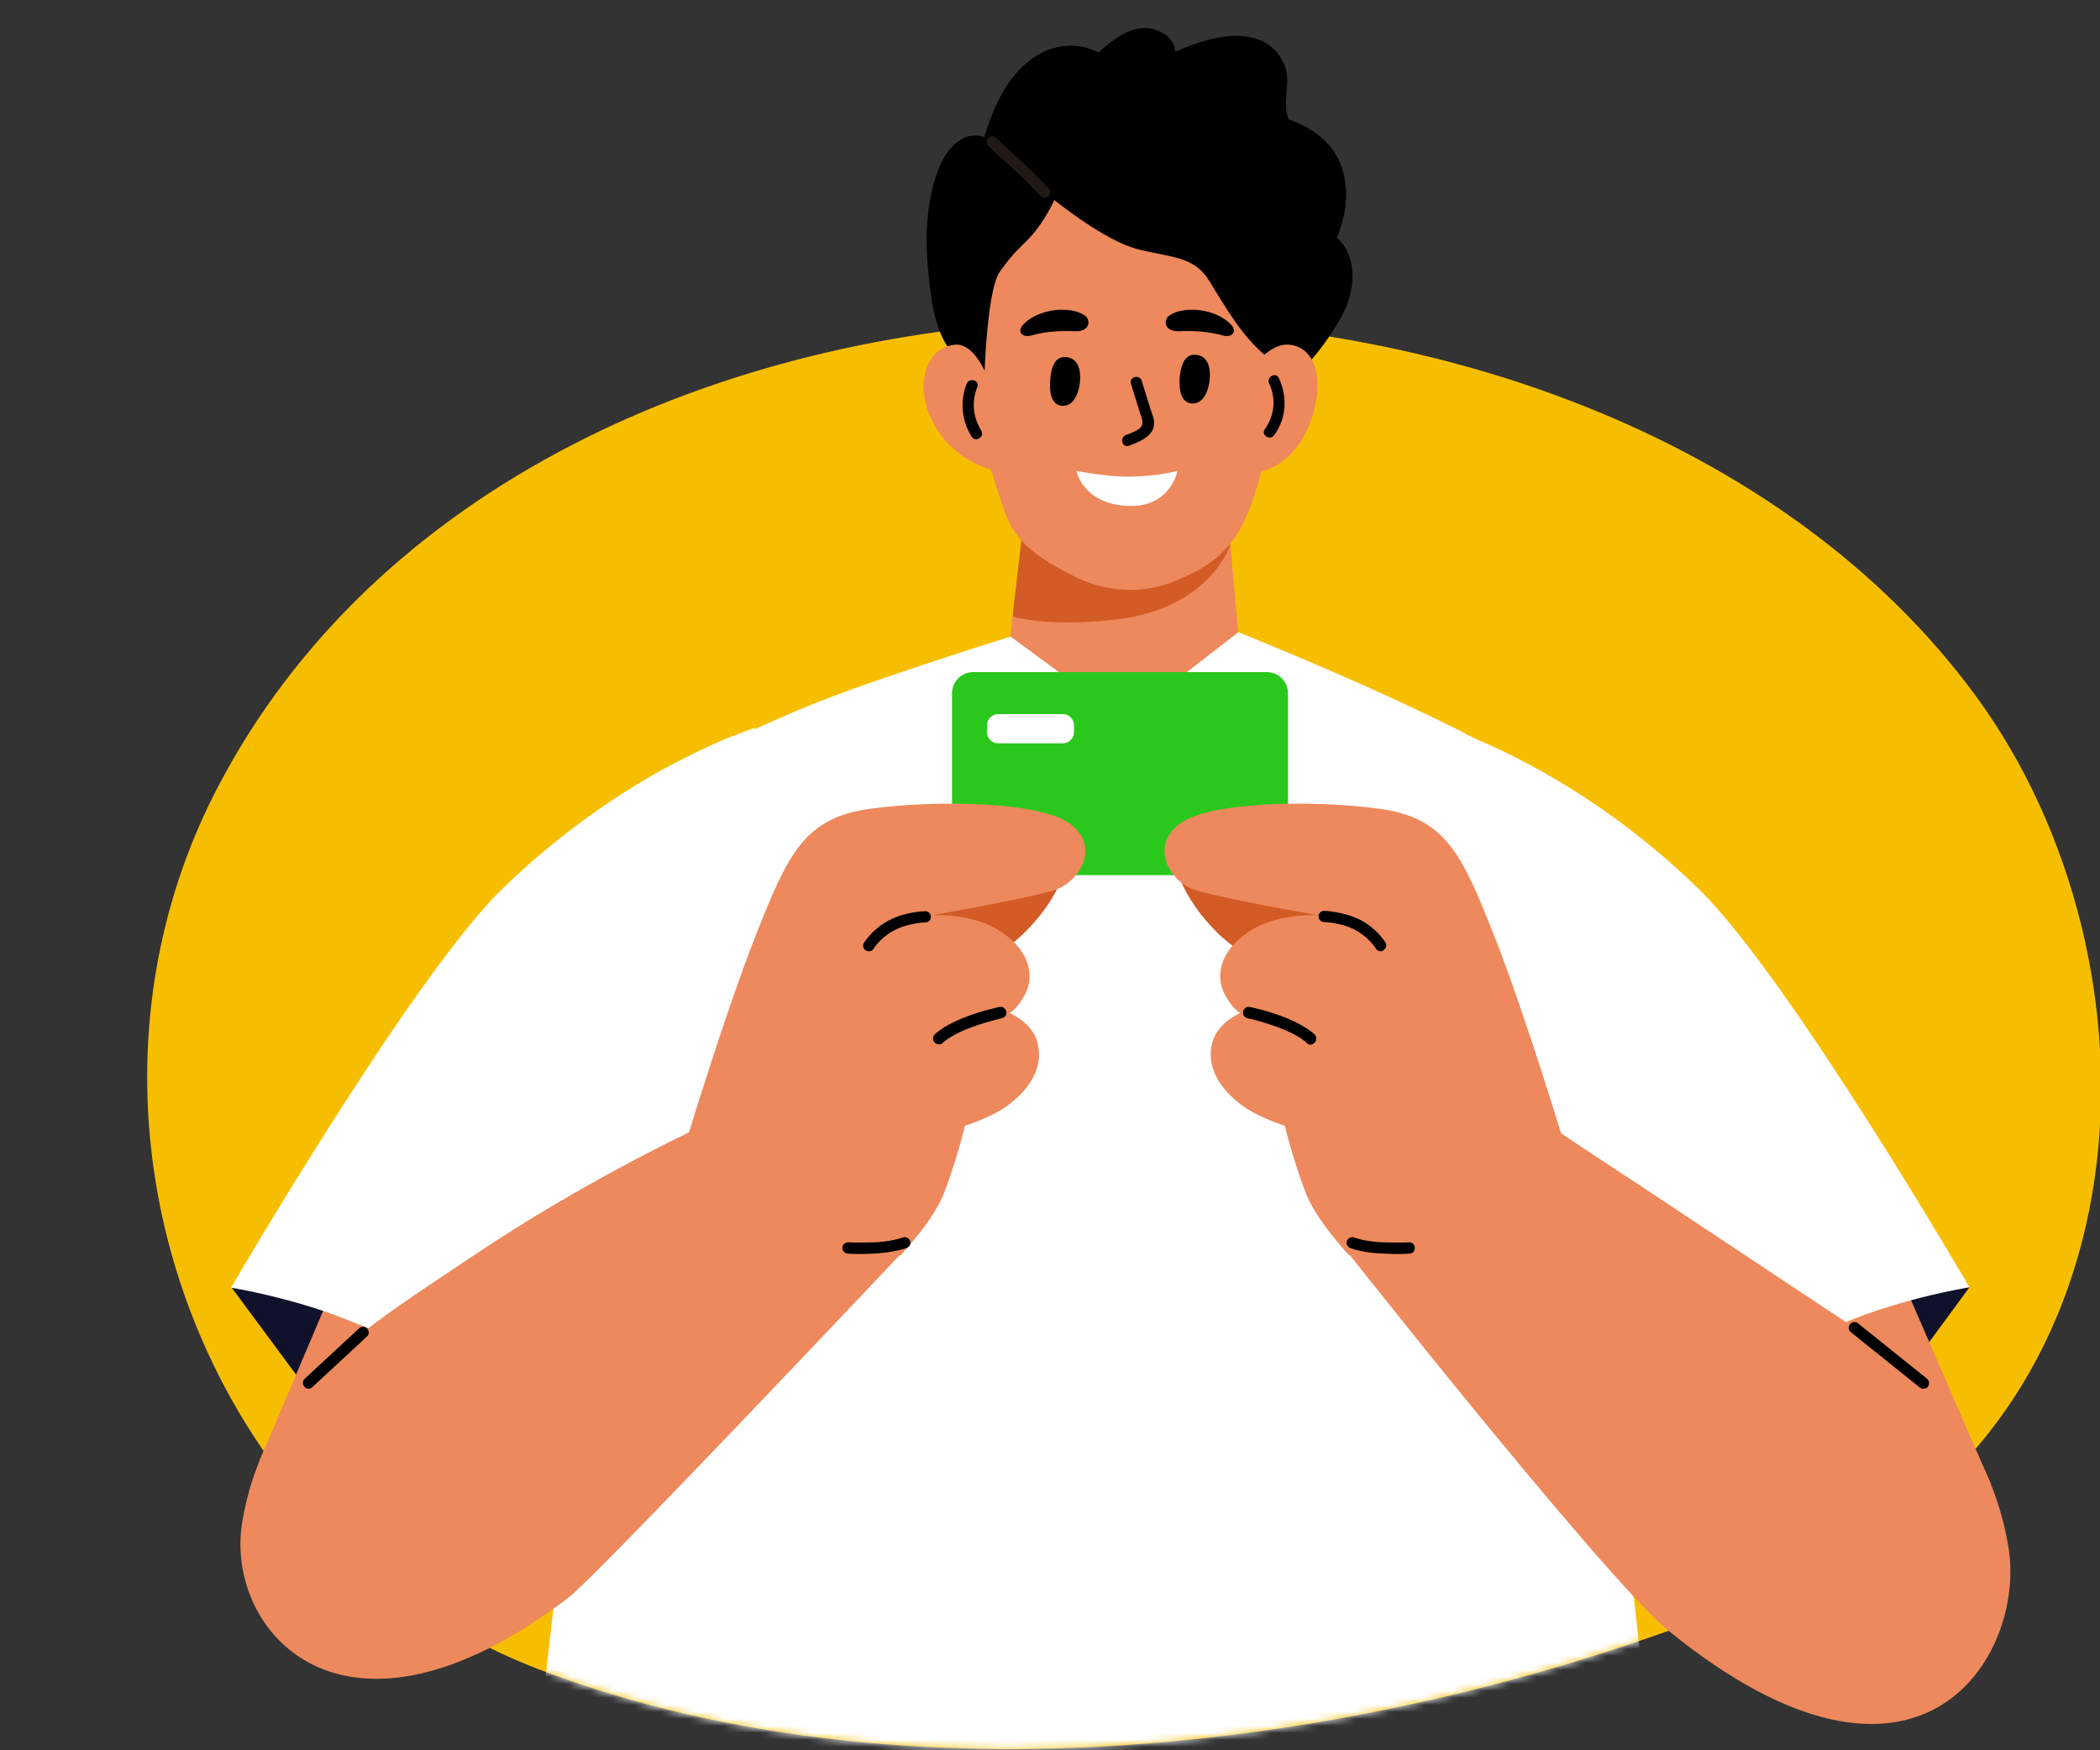 <svg width="300" height="250" viewBox="0 0 300 250" fill="none" xmlns="http://www.w3.org/2000/svg">
<rect x="0" y="0" width="300" height="250" fill="#333333" stroke="none"/>
<g clip-path="url(#clip0_4081_28422)">
<path d="M33.162 200.04C42.682 217.008 57.557 231.001 76.982 238.44C131.865 259.431 203.133 249.151 256.526 225.724C308.052 203.115 310.303 137.604 282.221 99.354C227.928 25.397 76.069 25.989 31.024 112.6C16.646 140.25 18.142 173.272 33.162 200.04Z" fill="#F7BE00"/>
<path d="M281.354 183.867L273.395 194.69L267.21 182.263L281.354 183.867Z" fill="#10122C"/>
<path d="M33.057 183.867L45.655 200.874L53.844 182.263L33.057 183.867Z" fill="#10122C"/>
<path d="M284.447 212.041L271.505 182.263C271.505 182.263 253.123 184.955 252.837 185.985C252.551 187.073 249.916 208.376 254.956 211.296C259.995 214.274 284.447 212.041 284.447 212.041Z" fill="#ED895C"/>
<path d="M37.066 208.662L50.408 177.224L83.221 190.28C83.221 190.28 78.697 213.759 73.085 216.164C67.53 218.512 37.066 208.662 37.066 208.662Z" fill="#ED895C"/>
<path d="M107.787 103.983C107.787 103.983 107.615 106.102 107.386 109.595C107.329 110.569 107.272 111.599 107.157 112.745C107.1 113.26 107.1 113.833 107.042 114.463C106.985 114.978 106.985 115.493 106.928 116.066C106.47 123.052 105.84 132.043 105.325 140.575C104.752 149.394 104.179 157.697 103.893 162.507C103.721 165.084 103.607 166.63 103.607 166.859C103.607 166.974 103.32 167.489 102.805 168.234C99.827 172.643 89.52 186.1 83.106 194.289C82.763 194.747 82.362 195.205 82.018 195.663C79.67 198.641 78.067 200.588 77.838 200.817C76.864 201.561 62.663 194.518 53.443 190.109C53.214 189.994 52.928 189.879 52.642 189.765C52.069 189.479 51.439 189.25 50.866 189.02C49.32 188.391 47.717 187.761 46.171 187.245C39.184 184.897 33 183.924 33 183.924C33 183.924 58.769 139.716 71.596 127.118C78.983 119.903 86.37 114.749 92.497 111.141C93.585 110.511 94.559 109.939 95.59 109.423C98.796 107.705 101.488 106.446 103.549 105.587C104.065 105.358 104.58 105.186 105.038 105.014C106.699 104.327 107.615 104.041 107.787 103.983Z" fill="white"/>
<path d="M206.625 103.983C206.625 103.983 224.777 109.481 242.758 127.061C255.586 139.602 281.354 183.867 281.354 183.867C281.354 183.867 270.131 185.642 260.968 190.051C251.749 194.461 237.547 201.504 236.574 200.76C235.6 200.015 210.805 168.062 210.805 166.859C210.748 165.657 206.625 103.983 206.625 103.983Z" fill="white"/>
<path d="M190.992 33.949C192.022 31.372 192.595 28.681 192.137 25.761C191.392 21.065 188.128 18.488 184.12 17.056C183.948 16.655 183.834 16.255 183.776 15.797C183.433 13.563 184.406 11.502 183.49 9.268C182.803 7.551 181.429 6.176 179.653 5.604C176.046 4.344 171.751 5.718 167.914 7.379C167.8 6.176 167.17 5.145 165.624 4.458C162.531 3.027 159.439 5.203 156.919 7.493C153.655 5.775 149.704 6.405 146.726 8.925C143.577 11.559 141.859 15.51 140.599 19.576C140.542 19.576 140.485 19.519 140.427 19.519C137.45 18.66 135.274 21.294 134.243 23.756C132.181 28.624 132.124 34.465 132.697 39.618C133.04 42.94 133.498 46.605 135.331 49.468C135.617 49.983 135.961 50.441 136.362 50.842C136.82 51.358 137.335 51.873 137.908 52.274C138.08 52.446 138.251 52.56 138.423 52.675C139.11 53.19 139.798 53.591 140.542 53.992C140.714 54.106 140.943 54.221 141.115 54.278C143.634 55.538 146.44 56.454 148.96 57.714C152.968 59.775 156.519 62.982 161.043 64.013C165.738 65.101 170.548 63.612 175.015 62.295C175.301 62.181 175.645 62.123 175.931 62.009C177.878 61.436 179.768 60.806 181.371 59.833C181.486 59.775 181.543 59.718 181.658 59.661C182.288 59.26 182.917 58.745 183.376 58.172C184.063 57.37 184.635 56.397 184.979 55.194C185.093 54.793 184.922 54.507 184.635 54.335C185.609 53.419 186.525 52.446 187.327 51.415C188.987 49.468 190.476 47.349 191.564 45.345C193.683 41.737 194.027 36.641 190.992 33.949ZM182.173 57.37C182.116 57.428 182.058 57.542 181.944 57.599C180.741 58.802 179.081 59.546 177.363 60.119C178.909 59.26 180.455 58.172 181.887 56.969C182.001 56.855 182.116 56.798 182.23 56.683C182.517 56.454 182.803 56.168 183.089 55.939C182.86 56.454 182.517 56.912 182.173 57.37Z" fill="black"/>
<path d="M178.393 106.388L161.443 119.96L142.89 103.697L144.665 88.064L144.894 85.888L145.238 83.082L146.154 75.065L147.929 74.836L174.499 71.801L175.187 71.744V71.801L175.645 76.783L175.759 77.814L176.332 84.17L178.393 106.388Z" fill="#ED895C"/>
<path d="M175.759 77.814C175.645 78.157 172.667 86.919 159.554 88.465C151.823 89.381 147.013 88.694 144.665 88.064L144.894 85.888L145.238 83.082L146.154 75.065L147.929 74.836C154.858 75.58 175.759 77.814 175.759 77.814Z" fill="#D35B25"/>
<path d="M183.261 49.697C183.261 49.754 183.261 49.869 183.204 50.098C183.204 50.327 183.146 50.67 183.089 51.071C183.089 51.3 183.032 51.529 182.975 51.758C182.917 52.331 182.803 53.018 182.688 53.82V53.877C181.829 59.375 180.455 69.51 177.248 75.409C174.958 79.531 171.865 81.364 167.628 83.082C162.989 84.972 157.549 84.513 153.14 82.166C148.902 79.932 145.18 77.871 143.52 73.061C141.744 67.907 139.11 59.432 138.194 53.82C138.194 53.82 138.194 53.82 138.194 53.763C137.507 49.582 137.278 46.376 137.278 46.376L175.129 49.124L180.054 49.468L183.261 49.697Z" fill="#ED895C"/>
<path d="M137.278 46.318C137.278 46.318 137.278 28.796 153.369 26.219C168.429 23.814 177.477 29.025 179.252 32.69C181.028 36.354 181.887 50.384 181.887 50.384C181.887 50.384 167.513 50.957 165.91 50.9C164.364 50.785 137.278 46.318 137.278 46.318Z" fill="#ED895C"/>
<path d="M135.904 47.922L140.542 56.397C140.542 56.397 140.771 41.737 142.833 38.817C144.894 35.896 145.467 35.724 147.414 33.606C149.303 31.487 150.62 28.567 150.62 28.567C150.62 28.567 157.778 34.407 162.589 35.61C167.399 36.812 170.548 36.584 172.724 40.077C174.9 43.57 177.363 48.036 180.913 50.9C184.464 53.763 185.323 53.362 185.323 53.362C185.323 53.362 183.204 46.433 183.204 46.318C183.204 46.147 182.631 35.495 181.829 34.579C181.028 33.663 177.592 26.849 175.702 26.448C173.812 26.047 162.36 22.21 159.496 22.84C156.633 23.527 150.334 24.444 146.784 26.333C143.176 28.223 141.573 29.254 140.542 30.972C139.454 32.69 136.82 34.579 137.221 37.5C137.622 40.42 135.904 47.922 135.904 47.922Z" fill="black"/>
<path d="M152.152 51.003C154.814 51.091 154.46 54.596 153.972 56.016C153.661 56.948 152.995 58.012 151.798 57.968C150.023 57.879 149.934 55.705 150.023 54.508C150.067 53.176 150.422 50.914 152.152 51.003Z" fill="black"/>
<path d="M170.684 50.668C173.346 50.757 172.991 54.262 172.503 55.681C172.193 56.613 171.527 57.678 170.329 57.634C168.554 57.545 168.466 55.371 168.51 54.173C168.599 52.842 168.954 50.624 170.684 50.668Z" fill="black"/>
<path d="M153.197 44.371C150.792 43.913 147.872 44.658 146.268 46.261C145.18 47.349 145.982 48.265 147.299 47.922C149.189 47.406 151.136 47.234 153.083 47.292C153.884 47.349 154.858 47.349 155.316 46.662C155.66 46.147 155.488 45.402 154.973 45.059C154.457 44.715 153.884 44.486 153.197 44.371Z" fill="black"/>
<path d="M168.83 44.371C171.235 43.913 174.156 44.658 175.759 46.261C176.847 47.349 176.046 48.265 174.729 47.922C172.839 47.406 170.892 47.234 168.945 47.292C168.143 47.349 167.17 47.349 166.712 46.662C166.368 46.147 166.54 45.402 167.055 45.059C167.571 44.715 168.2 44.486 168.83 44.371Z" fill="black"/>
<path d="M153.77 67.277C153.77 67.277 157.778 68.022 160.641 68.079C164.994 68.136 168.2 67.277 168.2 67.277C168.2 67.277 167.227 72.603 160.985 72.259C154.686 71.915 153.77 67.277 153.77 67.277Z" fill="white"/>
<path d="M164.364 58.458C163.963 57.084 163.505 55.767 163.104 54.393C162.818 53.419 161.272 53.82 161.558 54.793C161.959 56.168 162.417 57.485 162.818 58.859C162.99 59.432 163.448 60.291 163.047 60.921C162.703 61.493 161.443 61.894 160.871 62.123C159.897 62.467 160.298 64.013 161.272 63.669C162.531 63.211 164.593 62.41 164.822 60.863C165.051 60.062 164.593 59.203 164.364 58.458Z" fill="black"/>
<path d="M132.983 59.718C136.476 67.277 144.493 67.678 144.493 67.678C144.493 67.678 144.15 68.995 143.52 63.669C142.947 58.344 140.427 48.781 136.362 49.239C132.239 49.697 130.75 54.851 132.983 59.718Z" fill="#ED895C"/>
<path d="M187.327 59.947C184.005 69.167 176.217 67.678 176.217 67.678C176.217 67.678 174.614 66.933 175.187 61.608C175.759 56.282 180.169 48.781 184.234 49.239C188.3 49.697 189.102 54.908 187.327 59.947Z" fill="#ED895C"/>
<path d="M149.246 28.223C149.017 28.223 148.788 28.166 148.673 27.994C148.673 27.994 146.268 25.417 143.978 23.413C141.687 21.409 141.229 20.836 141.115 20.779C140.828 20.435 140.886 19.92 141.229 19.633C141.573 19.347 142.088 19.404 142.374 19.748C142.374 19.748 142.833 20.263 145.009 22.21C147.356 24.272 149.704 26.791 149.819 26.906C150.105 27.249 150.105 27.765 149.761 28.051C149.647 28.166 149.418 28.223 149.246 28.223Z" fill="#E3AC91" fill-opacity="0.15"/>
<path d="M140.198 61.551C138.996 59.604 138.767 57.37 139.626 55.252C139.969 54.278 138.423 53.877 138.08 54.851C137.106 57.37 137.392 60.119 138.824 62.41C139.339 63.211 140.714 62.41 140.198 61.551Z" fill="black"/>
<path d="M182.688 53.992C182.23 53.075 180.856 53.877 181.314 54.794C182.345 56.969 182.058 59.375 180.684 61.322C180.111 62.181 181.486 62.982 182.058 62.123C183.776 59.718 183.948 56.683 182.688 53.992Z" fill="black"/>
<mask id="mask0_4081_28422" style="mask-type:alpha" maskUnits="userSpaceOnUse" x="21" y="45" width="280" height="205">
<path d="M33.162 200.04C42.682 217.008 57.557 231.001 76.982 238.44C131.865 259.431 203.133 249.151 256.526 225.724C308.052 203.115 310.303 137.604 282.221 99.354C227.928 25.397 76.069 25.989 31.024 112.6C16.646 140.25 18.142 173.272 33.162 200.04Z" fill="#F7BE00"/>
</mask>
<g mask="url(#mask0_4081_28422)">
<path d="M241.441 305.209C241.441 305.553 237.834 305.725 231.935 305.782C211.034 306.011 161.329 304.809 142.89 305.209C125.768 305.61 96.334 306.355 80.987 306.297C75.146 306.297 71.367 306.126 71.023 305.839C70.336 305.267 74.574 268.274 79.04 229.964C80.472 217.882 81.903 205.627 83.221 194.403C84.366 184.726 85.397 175.735 86.255 168.234C87.515 157.296 88.374 149.451 88.603 146.645C89.691 132.787 85.397 118.414 85.912 117.612C86.141 117.269 87.687 115.608 91.409 113.031C92.383 112.401 93.471 111.657 94.788 110.912C97.193 109.481 100.171 107.82 103.836 106.045C104.294 105.816 104.752 105.587 105.267 105.358C106.069 104.957 106.928 104.556 107.787 104.155C110.135 103.124 112.654 101.979 115.46 100.834C124.794 96.997 144.379 90.927 144.379 90.927L155.889 99.402L160.642 102.895L165.165 99.402L176.905 90.297C176.905 90.297 185.781 93.848 195.63 98.257C196.661 98.715 197.749 99.231 198.779 99.689C201.872 101.12 205.021 102.609 207.884 104.041C208.4 104.27 208.858 104.499 209.316 104.785C210.232 105.243 211.091 105.701 211.893 106.159C213.324 106.961 214.642 107.706 215.787 108.393C227.411 115.608 232.565 120.075 232.565 120.075C232.565 120.075 230.046 144.469 229.015 165.943C228.557 176.136 228.385 185.642 229.015 191.597C229.072 192.285 229.187 192.915 229.244 193.544C230.103 198.927 231.706 212.442 233.424 228.361C237.204 261.173 241.441 304.121 241.441 305.209Z" fill="white"/>
</g>
<path d="M152.682 121.506C152.682 121.506 152.682 126.832 146.555 133.016C140.427 139.258 134.128 137.769 134.128 137.769C134.128 137.769 121.072 128.95 123.248 128.149C125.367 127.347 152.682 121.506 152.682 121.506Z" fill="#D35B25"/>
<path d="M167.571 121.506C167.571 121.506 167.571 126.832 173.698 133.016C179.825 139.258 186.124 137.769 186.124 137.769C186.124 137.769 199.18 128.95 197.004 128.149C194.886 127.347 167.571 121.506 167.571 121.506Z" fill="#D35B25"/>
<path d="M180.956 125H139.044C137.345 125 136 123.653 136 121.951V99.049C136 97.347 137.345 96 139.044 96H180.956C182.655 96 184 97.347 184 99.049V122.022C183.929 123.653 182.584 125 180.956 125Z" fill="#2AC81C"/>
<path d="M128.459 179.343C128.459 179.343 85.225 225.154 81.216 228.189C48.862 252.87 32.026 232.828 34.603 217.424C37.925 197.782 52.069 189.822 67.645 179.343C83.221 168.864 98.51 161.706 98.51 161.706L116.491 164.397L128.459 179.343Z" fill="#ED895C"/>
<path d="M97.709 164.111C97.709 164.111 103.378 145.214 108.016 133.474C112.654 121.735 115.002 116.753 124.508 115.493C133.957 114.234 148.903 114.463 153.026 117.784C157.149 121.048 154.171 125.744 151.136 126.946C148.044 128.149 133.098 130.726 133.098 130.726C133.098 130.726 139.053 130.325 143.176 133.188C147.299 136.051 147.643 139.487 146.555 141.778C145.467 144.068 144.207 144.698 144.207 144.698C144.207 144.698 147.471 146.015 148.215 148.936C149.303 153.116 146.154 156.323 143.749 158.041C141.286 159.759 137.851 160.789 137.851 160.789C137.851 160.789 136.877 165.027 134.93 170.238C133.441 174.246 128.631 179.343 128.631 179.343C128.631 179.343 116.72 177.568 114.372 176.594C111.795 175.678 97.709 164.111 97.709 164.111Z" fill="#ED895C"/>
<path d="M134.128 149.165C133.956 149.165 133.727 149.108 133.556 148.936C133.212 148.649 133.212 148.134 133.498 147.79C133.613 147.676 134.586 146.645 137.335 145.5C139.969 144.412 142.661 143.839 142.775 143.839C143.233 143.725 143.634 144.011 143.749 144.469C143.863 144.927 143.577 145.328 143.119 145.443C143.119 145.443 140.485 146.015 137.965 147.046C135.617 148.019 134.701 148.936 134.701 148.936C134.586 149.108 134.357 149.165 134.128 149.165Z" fill="black"/>
<path d="M124.107 135.879C123.993 135.879 123.821 135.822 123.706 135.765C123.305 135.536 123.191 135.021 123.42 134.677C123.477 134.62 124.565 132.73 126.97 131.47C129.318 130.21 132.067 130.153 132.181 130.153C132.64 130.153 132.983 130.497 132.983 130.955C132.983 131.413 132.64 131.756 132.181 131.756C132.181 131.756 129.719 131.814 127.715 132.902C125.768 133.933 124.794 135.479 124.794 135.536C124.68 135.765 124.393 135.879 124.107 135.879Z" fill="black"/>
<path d="M238.234 232.828C233.482 228.934 220.082 212.957 209.087 199.5C206.567 196.408 204.162 193.43 202.044 190.796C196.661 184.096 192.939 179.4 192.939 179.4L204.85 164.454L222.831 161.763C222.831 161.763 223.747 162.336 225.236 163.366C227.412 164.798 230.847 167.088 234.799 169.665C245.793 176.938 260.739 186.902 263.717 188.849C268.527 192.056 283.645 201.275 286.909 220.917C289.543 236.321 274.368 262.261 238.234 232.828Z" fill="#ED895C"/>
<path d="M223.689 164.111C223.689 164.111 218.02 145.214 213.382 133.474C208.743 121.735 206.396 116.753 196.89 115.493C187.441 114.234 172.495 114.463 168.372 117.784C164.249 121.048 167.227 125.744 170.262 126.946C173.354 128.149 188.3 130.726 188.3 130.726C188.3 130.726 182.345 130.325 178.222 133.188C174.099 136.051 173.755 139.487 174.843 141.778C175.931 144.068 177.191 144.698 177.191 144.698C177.191 144.698 173.927 146.015 173.182 148.936C172.094 153.116 175.244 156.323 177.649 158.041C180.111 159.759 183.547 160.789 183.547 160.789C183.547 160.789 184.521 165.027 186.468 170.238C187.957 174.246 192.767 179.343 192.767 179.343C192.767 179.343 204.678 177.568 207.026 176.594C209.545 175.678 223.689 164.111 223.689 164.111Z" fill="#ED895C"/>
<path d="M187.212 149.222C186.983 149.222 186.754 149.108 186.64 148.936C186.64 148.936 185.781 148.019 183.376 147.046C180.856 146.015 178.279 145.443 178.222 145.443C177.764 145.328 177.477 144.927 177.592 144.469C177.706 144.011 178.107 143.725 178.565 143.839C178.68 143.839 181.371 144.412 184.005 145.5C186.697 146.645 187.728 147.676 187.842 147.79C188.128 148.134 188.128 148.649 187.785 148.936C187.613 149.108 187.441 149.222 187.212 149.222Z" fill="black"/>
<path d="M197.233 135.879C196.947 135.879 196.661 135.708 196.546 135.479C196.546 135.479 195.63 133.933 193.626 132.845C191.622 131.757 189.159 131.699 189.159 131.699C188.701 131.699 188.357 131.298 188.357 130.898C188.357 130.439 188.758 130.096 189.159 130.096C189.274 130.096 192.022 130.21 194.37 131.413C196.775 132.673 197.863 134.562 197.921 134.62C198.15 135.021 198.035 135.479 197.634 135.708C197.52 135.88 197.405 135.879 197.233 135.879Z" fill="black"/>
<path d="M44.052 198.355C43.823 198.355 43.594 198.24 43.479 198.068C43.193 197.725 43.193 197.209 43.537 196.923L51.325 189.708C51.668 189.421 52.184 189.421 52.47 189.765C52.756 190.109 52.756 190.624 52.413 190.91L44.625 198.126C44.453 198.297 44.281 198.355 44.052 198.355Z" fill="black"/>
<path d="M274.769 198.355C274.597 198.355 274.426 198.297 274.254 198.183L264.404 190.28C264.061 189.994 264.003 189.479 264.29 189.135C264.576 188.792 265.091 188.734 265.435 189.021L275.285 196.923C275.628 197.209 275.685 197.725 275.399 198.068C275.284 198.297 275.055 198.355 274.769 198.355Z" fill="black"/>
<path d="M122.618 179.114C121.53 179.114 121.129 179.057 121.072 179.057C120.614 178.999 120.328 178.598 120.328 178.198C120.385 177.739 120.786 177.396 121.187 177.453C121.187 177.453 122.103 177.51 124.68 177.453C127.199 177.396 128.917 176.766 128.975 176.766C129.375 176.594 129.834 176.823 130.005 177.224C130.177 177.625 129.948 178.083 129.547 178.255C129.49 178.255 127.6 178.942 124.737 179.057C123.878 179.114 123.191 179.114 122.618 179.114Z" fill="black"/>
<path d="M199.868 179.114C199.352 179.114 198.608 179.114 197.692 179.057C194.886 178.999 192.996 178.312 192.881 178.255C192.48 178.083 192.251 177.625 192.423 177.224C192.595 176.823 193.053 176.594 193.454 176.766C193.454 176.766 195.172 177.396 197.749 177.453C200.383 177.51 201.242 177.453 201.242 177.453C201.7 177.396 202.101 177.739 202.101 178.198C202.158 178.656 201.815 179.057 201.356 179.057C201.356 179.057 200.956 179.114 199.868 179.114Z" fill="black"/>
<path d="M151.823 106.18H142.603C141.687 106.18 141 105.436 141 104.577V103.603C141 102.687 141.744 102 142.603 102H151.823C152.739 102 153.426 102.744 153.426 103.603V104.577C153.426 105.436 152.739 106.18 151.823 106.18Z" fill="white"/>
</g>
<defs>
<clipPath id="clip0_4081_28422">
<rect width="300" height="250" fill="white"/>
</clipPath>
</defs>
</svg>
